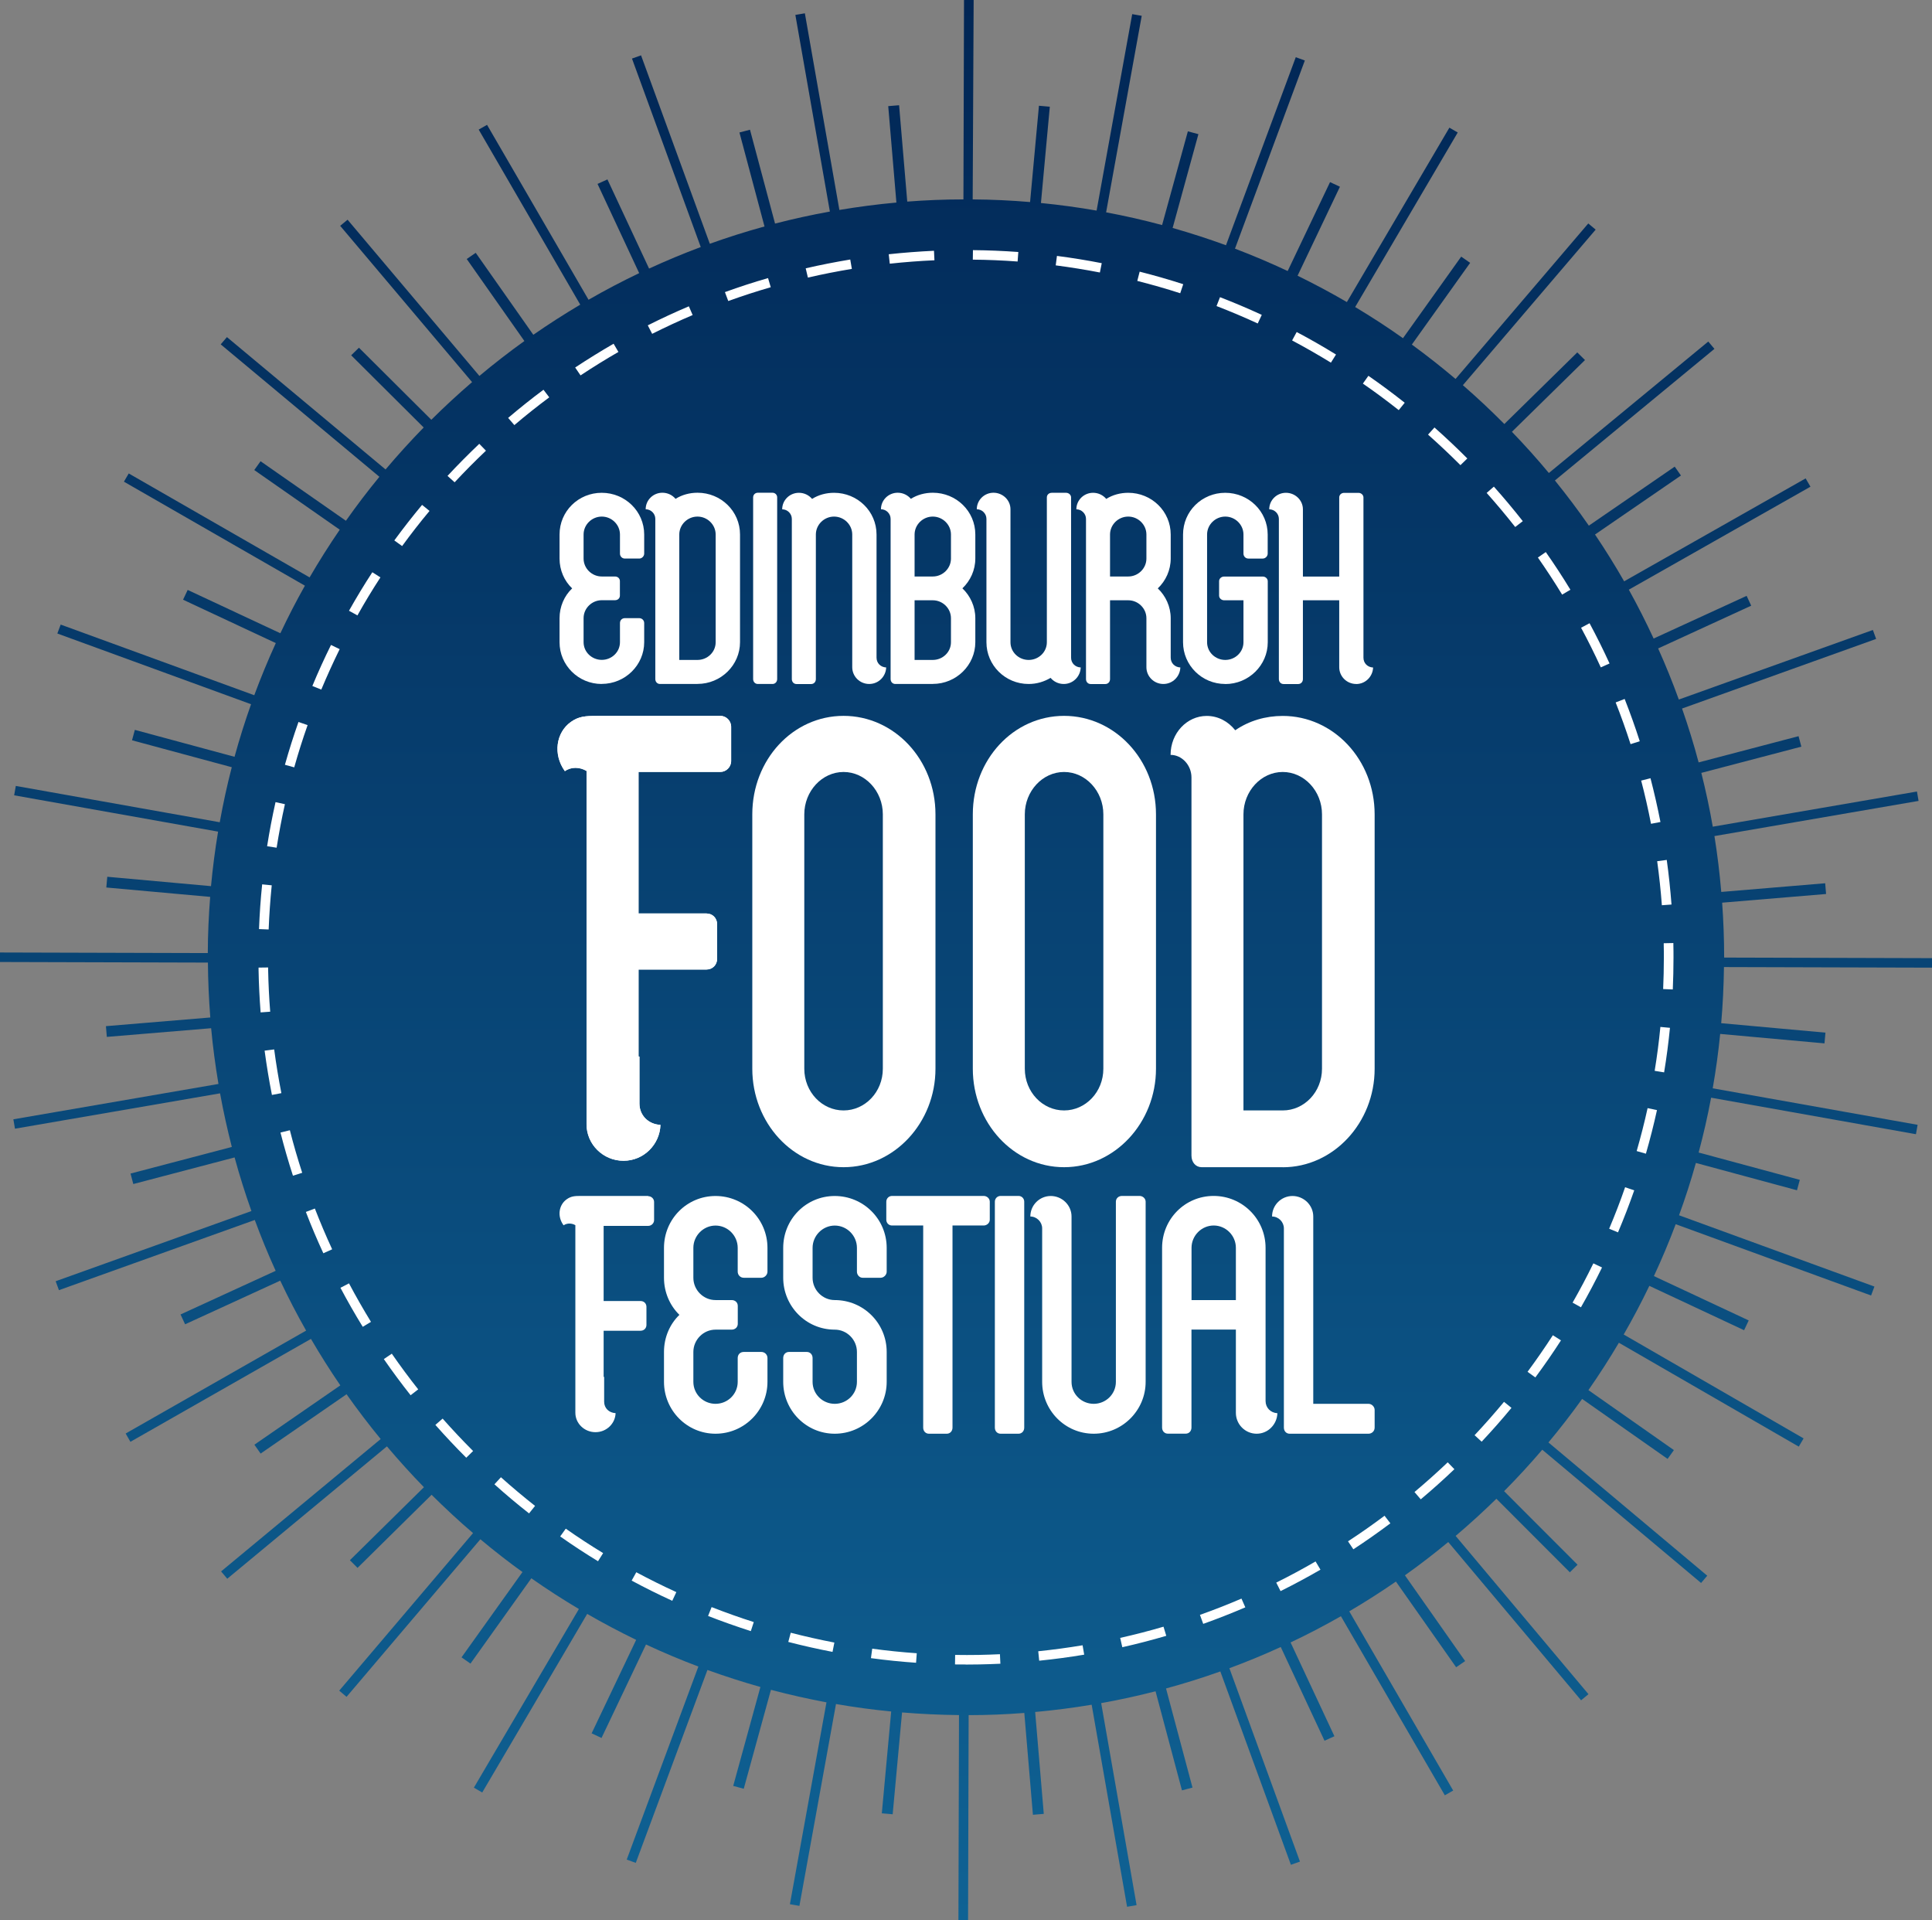 <?xml version="1.0" encoding="UTF-8"?>
<svg id="Layer_2" data-name="Layer 2" xmlns="http://www.w3.org/2000/svg" xmlns:xlink="http://www.w3.org/1999/xlink" viewBox="0 0 300.6 298.7">
  <rect x="0" y="0" width="300.6" height="298.7" fill="#808080" stroke="none"/>
  <defs>
    <style>
      .cls-1 {
        fill: url(#linear-gradient);
      }

      .cls-2 {
        fill: #fff;
      }
    </style>
    <linearGradient id="linear-gradient" x1="150.3" y1="298.7" x2="150.3" y2="0" gradientUnits="userSpaceOnUse">
      <stop offset="0" stop-color="#0f6294"/>
      <stop offset="1" stop-color="#012655"/>
    </linearGradient>
  </defs>
  <g id="Layer_1-2" data-name="Layer 1">
    <g>
      <path class="cls-1" d="M300.6,150.53v-1.48s-32.34-.09-32.34-.09c0-.01,0-.02,0-.03,0-2.86-.11-5.7-.31-8.51l16.17-1.35-.14-1.67-16.17,1.35c-.25-2.93-.6-5.83-1.06-8.69l31.76-5.47-.25-1.46-31.77,5.47c-.49-2.83-1.09-5.62-1.78-8.37l15.56-4.08-.43-1.63-15.55,4.08c-.75-2.84-1.62-5.63-2.58-8.38l30.2-10.83-.51-1.39-30.19,10.82c-.98-2.7-2.05-5.35-3.22-7.95l14.48-6.65-.71-1.53-14.47,6.64c-1.2-2.58-2.48-5.12-3.86-7.6l28.26-16.02-.75-1.29-28.24,16.01c-1.42-2.48-2.93-4.91-4.53-7.28l13.37-9.18-.97-1.38-13.36,9.18c-1.67-2.41-3.44-4.75-5.28-7.03l24.82-20.47-.96-1.14-24.8,20.45c-1.84-2.21-3.76-4.35-5.75-6.41l11.37-11.16-1.2-1.19-11.35,11.14c-2.07-2.09-4.22-4.11-6.45-6.04l20.66-24.2-1.15-.96-20.65,24.19c-2.2-1.86-4.47-3.65-6.8-5.35l9.07-12.71-1.39-.97-9.06,12.69c-2.41-1.71-4.89-3.32-7.44-4.85l15.96-27.15-1.3-.75-15.95,27.13c-2.5-1.46-5.06-2.82-7.67-4.1l6.59-13.84-1.54-.72-6.59,13.83c-2.68-1.26-5.42-2.42-8.2-3.48l10.87-29.27-1.41-.51-10.86,29.25c-2.72-.99-5.49-1.89-8.3-2.69l4.01-14.59-1.64-.44-4.01,14.58c-2.86-.77-5.77-1.43-8.71-1.98l5.54-30.57-1.48-.26-5.54,30.56c-2.85-.5-5.74-.89-8.66-1.18l1.38-14.98-1.69-.15-1.38,14.98c-2.95-.25-5.93-.39-8.93-.41L151.49,0h-1.5s-.09,31.02-.09,31.02c-2.94,0-5.85.12-8.74.34l-1.27-14.99-1.69.14,1.27,15c-2.99.27-5.95.66-8.87,1.15l-5.37-30.59-1.48.25,5.37,30.59c-2.88.52-5.73,1.15-8.53,1.87l-3.9-14.6-1.64.43,3.9,14.62c-2.88.79-5.72,1.69-8.51,2.69l-10.7-29.31-1.41.5,10.7,29.32c-2.73,1.02-5.41,2.14-8.04,3.35l-6.48-13.87-1.54.7,6.48,13.88c-2.68,1.28-5.31,2.66-7.88,4.14l-15.79-27.21-1.3.74,15.8,27.23c-2.49,1.48-4.93,3.04-7.3,4.69l-8.96-12.75-1.4.96,8.97,12.76c-2.4,1.72-4.73,3.53-7,5.43l-20.51-24.3-1.15.95,20.52,24.31c-2.18,1.88-4.3,3.83-6.34,5.86l-11.26-11.21-1.21,1.18,11.28,11.23c-2.05,2.1-4.03,4.28-5.93,6.53l-24.68-20.59-.97,1.13,24.69,20.6c-1.82,2.21-3.55,4.49-5.21,6.84l-13.28-9.26-.98,1.37,13.3,9.28c-1.65,2.41-3.21,4.88-4.69,7.42l-28.14-16.17-.75,1.28,28.16,16.18c-1.36,2.41-2.63,4.88-3.82,7.4l-14.42-6.74-.72,1.52,14.43,6.75c-1.21,2.65-2.33,5.36-3.35,8.11l-30.12-10.99-.52,1.39,30.14,11c-.95,2.68-1.81,5.41-2.57,8.18l-15.51-4.19-.44,1.62,15.52,4.19c-.73,2.81-1.35,5.67-1.87,8.56l-31.73-5.65-.26,1.46,31.73,5.65c-.47,2.8-.83,5.62-1.1,8.48l-16.14-1.46-.15,1.67,16.16,1.46c-.23,2.88-.36,5.8-.37,8.74L0,148.17v1.48s32.35.09,32.35.09c.02,2.87.15,5.72.37,8.54l-16.24,1.35.14,1.67,16.23-1.35c.27,2.92.66,5.81,1.14,8.67l-31.91,5.5.25,1.46,31.91-5.5c.51,2.82,1.13,5.6,1.83,8.34l-15.76,4.14.43,1.63,15.76-4.14c.77,2.83,1.65,5.61,2.62,8.34l-30.46,10.92.51,1.39,30.47-10.92c.99,2.68,2.07,5.32,3.25,7.91l-14.8,6.79.71,1.53,14.8-6.79c1.25,2.64,2.59,5.24,4.03,7.77l-28.08,16.01.74,1.29,28.09-16.01c1.44,2.47,2.96,4.88,4.57,7.23l-13.37,9.23.97,1.38,13.37-9.23c1.69,2.39,3.46,4.72,5.31,6.97l-24.83,20.59.96,1.14,24.84-20.59c1.85,2.18,3.76,4.31,5.76,6.35l-11.52,11.36,1.19,1.19,11.52-11.37c2.08,2.06,4.22,4.06,6.45,5.96l-20.82,24.51,1.14.96,20.82-24.51c2.21,1.85,4.48,3.62,6.83,5.3l-.28-.2-9.48,13.27,1.39.97,9.47-13.27c2.4,1.68,4.87,3.28,7.4,4.78l-16.34,27.79,1.3.75,16.33-27.78c2.49,1.44,5.03,2.78,7.62,4.04l-6.93,14.54,1.54.72,6.92-14.54c2.66,1.24,5.38,2.39,8.15,3.43l-11.15,30.03,1.41.51,11.15-30.01c2.7.98,5.45,1.86,8.24,2.65l-4.23,15.39,1.64.44,4.23-15.39c2.84.75,5.72,1.4,8.64,1.95l-5.69,31.4,1.48.26,5.69-31.4c2.83.49,5.69.88,8.59,1.16l-1.46,15.84,1.69.15,1.46-15.84c2.92.24,5.88.38,8.86.41l-.09,31.89h1.5s.09-31.88.09-31.88c2.91,0,5.8-.12,8.66-.34l1.34,15.84,1.69-.14-1.34-15.85c2.96-.27,5.9-.65,8.79-1.13l5.51,31.43,1.48-.25-5.51-31.43c2.86-.51,5.68-1.13,8.46-1.84l4.11,15.41,1.64-.43-4.12-15.42c2.86-.78,5.68-1.66,8.45-2.65l10.98,30.08,1.41-.5-10.98-30.08c2.71-1,5.37-2.1,7.99-3.3l6.81,14.58,1.54-.7-6.82-14.59c2.67-1.26,5.28-2.62,7.83-4.08l16.17,27.86,1.3-.74-16.17-27.88c2.48-1.46,4.9-3,7.26-4.63l9.37,13.33,1.4-.96-9.37-13.34c2.31-1.64,4.56-3.38,6.74-5.18l20.67,24.62,1.15-.95-20.67-24.62c2.18-1.85,4.3-3.78,6.34-5.78l11.43,11.44,1.2-1.18-11.43-11.44c2.06-2.07,4.04-4.23,5.94-6.45l24.71,20.73.96-1.13-24.71-20.73c1.83-2.19,3.58-4.45,5.24-6.77l13.3,9.33.98-1.37-13.3-9.33c1.67-2.39,3.25-4.85,4.74-7.37l27.99,16.16.75-1.28-27.99-16.16c1.42-2.47,2.75-4.99,3.99-7.57l14.74,6.9.72-1.52-14.75-6.9c1.23-2.64,2.36-5.33,3.39-8.07l30.4,11.09.52-1.39-30.4-11.09c.97-2.67,1.85-5.38,2.62-8.14l15.73,4.25.44-1.62-15.74-4.25c.75-2.8,1.4-5.64,1.94-8.53l31.87,5.68.26-1.46-31.88-5.68c.49-2.79.88-5.61,1.16-8.46l16.23,1.47.15-1.67-16.22-1.47c.25-2.88.39-5.79.43-8.73l32.36.09Z"/>
      <path class="cls-2" d="M150.3,258.93c-.57,0-1.14,0-1.71-.01l.02-1.48c1.22.02,2.45.02,3.68,0,1.1-.02,2.2-.06,3.29-.11l.07,1.48c-1.11.05-2.22.09-3.34.11-.67.01-1.34.02-2.01.02ZM142.54,258.66c-2.34-.16-4.7-.4-7.03-.72l.2-1.47c2.29.31,4.62.55,6.93.71l-.11,1.48ZM161.69,258.35l-.15-1.48c2.31-.24,4.63-.55,6.9-.93l.25,1.46c-2.3.39-4.65.7-7,.94ZM129.54,256.97c-2.29-.44-4.61-.96-6.89-1.55l.38-1.43c2.25.58,4.53,1.09,6.79,1.53l-.29,1.46ZM174.62,256.24l-.33-1.45c2.25-.5,4.52-1.09,6.74-1.74l.43,1.42c-2.25.66-4.55,1.26-6.83,1.77ZM116.83,253.74c-2.24-.72-4.48-1.51-6.66-2.36l.55-1.38c2.15.84,4.36,1.63,6.56,2.33l-.46,1.41ZM187.21,252.61l-.51-1.4c2.17-.77,4.34-1.62,6.46-2.53l.6,1.36c-2.15.92-4.36,1.79-6.55,2.57ZM104.6,249.02c-2.13-.97-4.25-2.03-6.32-3.14l.72-1.3c2.04,1.09,4.13,2.13,6.23,3.09l-.63,1.35ZM199.24,247.51l-.67-1.32c2.06-1.02,4.12-2.13,6.12-3.29l.76,1.28c-2.02,1.17-4.11,2.29-6.2,3.33ZM93.05,242.87c-1.99-1.21-3.97-2.51-5.89-3.86l.87-1.21c1.89,1.33,3.85,2.61,5.81,3.8l-.79,1.26ZM210.57,241.01l-.83-1.24c1.93-1.26,3.84-2.6,5.68-3.98l.91,1.18c-1.87,1.4-3.8,2.76-5.76,4.04ZM82.31,235.42c-1.84-1.44-3.65-2.96-5.38-4.52l1.01-1.1c1.71,1.53,3.5,3.03,5.31,4.46l-.93,1.16ZM221.05,233.23l-.97-1.13c1.76-1.48,3.5-3.03,5.17-4.62l1.04,1.07c-1.69,1.61-3.45,3.19-5.24,4.69ZM72.55,226.77c-1.66-1.65-3.27-3.37-4.81-5.11l1.13-.98c1.52,1.72,3.11,3.41,4.74,5.04l-1.06,1.04ZM230.53,224.27l-1.1-1.01c1.57-1.67,3.11-3.42,4.58-5.19l1.16.94c-1.49,1.8-3.05,3.57-4.64,5.26ZM63.89,217.05c-1.44-1.82-2.84-3.71-4.17-5.63l1.24-.84c1.31,1.89,2.69,3.76,4.11,5.55l-1.18.91ZM238.88,214.27l-1.21-.87c1.36-1.84,2.69-3.76,3.94-5.69l1.26.8c-1.26,1.96-2.61,3.9-3.99,5.77ZM56.44,206.4c-1.22-1.98-2.39-4.03-3.47-6.07l1.33-.69c1.07,2.02,2.22,4.03,3.42,5.99l-1.28.77ZM245.99,203.37l-1.31-.73c1.14-2,2.23-4.05,3.23-6.11l1.35.64c-1.02,2.08-2.12,4.17-3.28,6.19ZM50.31,194.96c-.97-2.1-1.89-4.26-2.72-6.43l1.4-.53c.83,2.14,1.73,4.27,2.69,6.34l-1.37.62ZM251.75,191.71l-1.38-.57c.89-2.11,1.73-4.27,2.48-6.45l1.42.48c-.77,2.2-1.62,4.4-2.52,6.53ZM45.58,182.89c-.72-2.21-1.37-4.47-1.94-6.71l1.46-.36c.56,2.21,1.21,4.44,1.92,6.62l-1.43.45ZM256.09,179.47l-1.44-.41c.63-2.19,1.21-4.44,1.7-6.68l1.46.31c-.5,2.27-1.08,4.55-1.72,6.77ZM42.31,170.33c-.45-2.27-.83-4.59-1.14-6.89l1.49-.19c.3,2.27.68,4.56,1.12,6.8l-1.47.28ZM258.93,166.82l-1.48-.24c.37-2.26.67-4.55.89-6.83l1.49.14c-.23,2.31-.53,4.64-.91,6.92ZM40.55,157.49c-.17-2.19-.28-4.41-.32-6.6v-.37s1.49-.02,1.49-.02v.37c.04,2.16.15,4.35.32,6.51l-1.5.11ZM260.27,153.92l-1.5-.06c.07-1.61.11-3.25.11-4.86,0-.67,0-1.35-.02-2.03v-.24s1.5-.03,1.5-.03v.26c.02.68.02,1.37.02,2.05,0,1.63-.04,3.29-.11,4.92ZM41.8,144.59l-1.5-.06c.09-2.32.25-4.66.49-6.96l1.49.15c-.23,2.28-.39,4.59-.48,6.87ZM258.57,140.82c-.17-2.29-.42-4.6-.73-6.85l1.49-.2c.32,2.29.56,4.62.74,6.94l-1.5.11ZM43.04,131.87l-1.48-.23c.36-2.29.8-4.6,1.31-6.86l1.46.32c-.5,2.23-.93,4.51-1.29,6.77ZM256.88,128.15c-.44-2.26-.95-4.52-1.53-6.72l1.45-.37c.58,2.23,1.1,4.52,1.55,6.81l-1.47.28ZM45.78,119.37l-1.45-.4c.63-2.24,1.34-4.48,2.11-6.66l1.42.49c-.76,2.15-1.46,4.36-2.08,6.57ZM253.7,115.76c-.7-2.18-1.48-4.36-2.32-6.49l1.4-.54c.85,2.16,1.64,4.37,2.35,6.58l-1.43.45ZM49.99,107.27l-1.39-.56c.89-2.15,1.87-4.3,2.9-6.38l1.35.65c-1.01,2.05-1.97,4.17-2.86,6.29ZM249.07,103.82c-.95-2.07-1.98-4.15-3.07-6.17l1.32-.7c1.1,2.05,2.15,4.16,3.11,6.26l-1.37.61ZM55.61,95.73l-1.31-.72c1.14-2.03,2.36-4.05,3.63-5.99l1.26.8c-1.25,1.92-2.46,3.91-3.58,5.92ZM243.06,92.51c-1.19-1.95-2.46-3.89-3.78-5.78l1.23-.85c1.34,1.91,2.63,3.88,3.83,5.86l-1.29.76ZM62.56,84.94l-1.21-.87c1.37-1.87,2.82-3.73,4.32-5.53l1.16.94c-1.48,1.77-2.91,3.61-4.26,5.46ZM235.75,81.98c-1.42-1.81-2.92-3.59-4.44-5.3l1.12-.98c1.55,1.73,3.06,3.54,4.5,5.37l-1.18.91ZM70.74,75.03l-1.11-1c1.59-1.71,3.25-3.38,4.94-4.99l1.04,1.07c-1.67,1.58-3.31,3.24-4.88,4.92ZM227.23,72.36c-1.63-1.63-3.33-3.23-5.04-4.75l1-1.11c1.74,1.54,3.46,3.16,5.11,4.82l-1.07,1.04ZM80.04,66.14l-.98-1.13c1.78-1.51,3.63-2.99,5.5-4.38l.9,1.18c-1.84,1.37-3.67,2.82-5.43,4.32ZM217.63,63.8c-1.81-1.43-3.68-2.82-5.58-4.13l.86-1.21c1.92,1.33,3.82,2.74,5.65,4.19l-.94,1.16ZM90.33,58.4l-.84-1.23c1.95-1.29,3.96-2.53,5.98-3.7l.75,1.28c-2,1.15-3.98,2.38-5.9,3.65ZM207.07,56.41c-1.97-1.21-4-2.37-6.03-3.45l.71-1.31c2.07,1.09,4.12,2.27,6.12,3.5l-.79,1.26ZM101.47,51.93l-.68-1.32c2.09-1.05,4.24-2.05,6.39-2.96l.59,1.36c-2.12.9-4.24,1.89-6.3,2.92ZM195.69,50.32c-2.1-.97-4.26-1.88-6.41-2.71l.54-1.38c2.18.84,4.37,1.77,6.5,2.75l-.63,1.34ZM113.31,46.83l-.52-1.39c2.21-.8,4.47-1.54,6.71-2.18l.42,1.42c-2.21.64-4.43,1.36-6.62,2.15ZM183.64,45.62c-2.19-.71-4.44-1.35-6.69-1.92l.37-1.44c2.28.58,4.56,1.23,6.78,1.95l-.47,1.41ZM125.7,43.18l-.34-1.44c2.28-.53,4.61-.98,6.93-1.37l.25,1.46c-2.29.38-4.59.83-6.83,1.35ZM171.13,42.39c-2.26-.44-4.58-.81-6.87-1.11l.19-1.47c2.33.3,4.68.68,6.97,1.13l-.29,1.45ZM138.44,41.02l-.16-1.47c2.33-.25,4.7-.43,7.04-.54l.07,1.48c-2.31.1-4.65.28-6.94.53ZM158.32,40.68c-2.3-.17-4.64-.27-6.96-.29l.02-1.48c2.35.02,4.72.12,7.06.29l-.11,1.48Z"/>
      <g>
        <path class="cls-2" d="M131.25,181.57c-7.89,0-14.2-6.91-14.2-15.32v-39.57c0-8.51,6.31-15.32,14.2-15.32s14.3,6.81,14.3,15.32v39.57c0,8.4-6.41,15.32-14.3,15.32ZM131.25,172.74c3.35,0,6.11-2.87,6.11-6.49v-39.57c0-3.62-2.76-6.59-6.11-6.59s-6.11,2.98-6.11,6.59v39.57c0,3.62,2.76,6.49,6.11,6.49Z"/>
        <g>
          <path class="cls-2" d="M93.62,106.4c-3.65,0-6.56-2.93-6.56-6.49v-3.74c0-1.8.73-3.47,1.96-4.64-1.23-1.17-1.96-2.84-1.96-4.64v-3.74c0-3.61,2.92-6.49,6.56-6.49s6.61,2.88,6.61,6.49v2.97c0,.41-.36.77-.77.77h-2.23c-.46,0-.77-.36-.77-.77v-2.97c0-1.53-1.28-2.79-2.83-2.79s-2.83,1.26-2.83,2.79v3.74c0,1.53,1.28,2.79,2.83,2.79h2.05c.46,0,.77.32.77.72v2.25c0,.41-.32.72-.77.72h-2.05c-1.55,0-2.83,1.26-2.83,2.79v3.74c0,1.53,1.28,2.75,2.83,2.75s2.83-1.22,2.83-2.75v-2.97c0-.45.32-.77.77-.77h2.23c.41,0,.77.32.77.77v2.97c0,3.56-2.96,6.49-6.61,6.49Z"/>
          <path class="cls-2" d="M108.52,106.4h-5.83c-.41,0-.73-.32-.73-.77v-24.92c0-.81-.68-1.49-1.5-1.49,0-1.44,1.18-2.57,2.6-2.57.82,0,1.55.36,2.05.95,1-.63,2.19-.95,3.42-.95,3.65,0,6.61,2.88,6.61,6.49v16.76c0,3.56-2.96,6.49-6.61,6.49ZM108.52,102.66c1.55,0,2.83-1.22,2.83-2.75v-16.76c0-1.53-1.28-2.79-2.83-2.79s-2.83,1.26-2.83,2.79v19.51h2.83Z"/>
          <path class="cls-2" d="M120.19,106.4h-2.28c-.41,0-.73-.32-.73-.77v-28.26c0-.41.32-.72.73-.72h2.28c.41,0,.73.32.73.72v28.26c0,.45-.32.77-.73.77Z"/>
          <path class="cls-2" d="M135.24,106.4c-1.46,0-2.64-1.17-2.64-2.61v-20.64c0-1.53-1.28-2.79-2.83-2.79s-2.83,1.26-2.83,2.79v22.49c0,.45-.32.77-.73.77h-2.28c-.41,0-.73-.32-.73-.77v-24.92c0-.81-.68-1.49-1.5-1.49,0-1.44,1.18-2.57,2.6-2.57.82,0,1.55.36,2.05.95,1-.63,2.19-.95,3.42-.95,3.65,0,6.61,2.88,6.61,6.49v19.15c0,.86.64,1.49,1.5,1.53-.05,1.4-1.18,2.57-2.64,2.57Z"/>
          <path class="cls-2" d="M145.13,106.4h-5.83c-.41,0-.73-.32-.73-.77v-24.92c0-.81-.68-1.49-1.5-1.49,0-1.44,1.18-2.57,2.6-2.57.82,0,1.55.36,2.05.95,1-.63,2.19-.95,3.42-.95,3.65,0,6.61,2.88,6.61,6.49v3.74c0,1.8-.77,3.47-2.01,4.64,1.23,1.17,2.01,2.84,2.01,4.64v3.74c0,3.56-2.96,6.49-6.61,6.49ZM145.13,89.68c1.55,0,2.83-1.26,2.83-2.79v-3.74c0-1.53-1.28-2.79-2.83-2.79s-2.83,1.26-2.83,2.79v6.53h2.83ZM145.13,102.66c1.55,0,2.83-1.22,2.83-2.75v-3.74c0-1.53-1.28-2.79-2.83-2.79h-2.83v9.28h2.83Z"/>
          <path class="cls-2" d="M165.51,106.4c-.82,0-1.55-.36-2.05-.95-1,.59-2.14.95-3.42.95-3.65,0-6.56-2.93-6.56-6.49v-19.2c0-.81-.68-1.49-1.5-1.49,0-1.44,1.18-2.57,2.6-2.57s2.64,1.13,2.64,2.57v20.69c0,1.53,1.28,2.75,2.83,2.75s2.83-1.22,2.83-2.75v-22.53c0-.41.32-.72.77-.72h2.23c.41,0,.77.32.77.72v24.92c0,.86.64,1.49,1.5,1.53-.05,1.4-1.18,2.57-2.64,2.57Z"/>
          <path class="cls-2" d="M181.01,106.4c-1.46,0-2.64-1.17-2.64-2.61v-7.62c0-1.53-1.28-2.79-2.83-2.79h-2.83v12.26c0,.45-.32.77-.73.77h-2.28c-.41,0-.73-.32-.73-.77v-24.92c0-.81-.68-1.49-1.5-1.49,0-1.44,1.18-2.57,2.6-2.57.82,0,1.55.36,2.05.95,1-.63,2.19-.95,3.42-.95,3.65,0,6.61,2.88,6.61,6.49v3.74c0,1.8-.77,3.47-2.01,4.64,1.23,1.17,2.01,2.84,2.01,4.64v6.13c0,.86.64,1.49,1.5,1.53-.05,1.4-1.18,2.57-2.64,2.57ZM175.54,89.68c1.55,0,2.83-1.26,2.83-2.79v-3.74c0-1.53-1.28-2.79-2.83-2.79s-2.83,1.26-2.83,2.79v6.53h2.83Z"/>
          <path class="cls-2" d="M190.63,106.4c-3.65,0-6.56-2.93-6.56-6.49v-16.76c0-3.61,2.92-6.49,6.56-6.49s6.61,2.88,6.61,6.49v2.97c0,.41-.36.77-.77.77h-2.23c-.46,0-.77-.36-.77-.77v-2.97c0-1.53-1.28-2.79-2.83-2.79s-2.83,1.26-2.83,2.79v16.76c0,1.53,1.28,2.75,2.83,2.75s2.83-1.22,2.83-2.75v-6.53h-3.01c-.41,0-.78-.32-.78-.72v-2.25c0-.41.36-.72.78-.72h6.02c.41,0,.77.32.77.72v9.51c0,3.56-2.96,6.49-6.61,6.49Z"/>
          <path class="cls-2" d="M211.01,106.4c-1.46,0-2.64-1.17-2.64-2.61v-10.41h-5.65v12.26c0,.45-.32.77-.73.77h-2.28c-.41,0-.73-.32-.73-.77v-24.92c0-.81-.68-1.49-1.5-1.49,0-1.44,1.18-2.57,2.6-2.57s2.64,1.13,2.64,2.57v10.46h5.65v-12.3c0-.41.32-.72.77-.72h2.23c.41,0,.77.32.77.72v24.92c0,.86.64,1.49,1.5,1.53-.05,1.4-1.18,2.57-2.64,2.57Z"/>
        </g>
        <g>
          <path class="cls-2" d="M111.33,223.03c-4.46,0-8.02-3.64-8.02-8.07v-4.65c0-2.24.89-4.32,2.4-5.77-1.5-1.46-2.4-3.53-2.4-5.77v-4.65c0-4.48,3.57-8.07,8.02-8.07s8.08,3.59,8.08,8.07v3.7c0,.5-.45.95-.95.95h-2.73c-.56,0-.95-.45-.95-.95v-3.7c0-1.91-1.56-3.47-3.45-3.47s-3.45,1.57-3.45,3.47v4.65c0,1.91,1.56,3.47,3.45,3.47h2.51c.56,0,.95.39.95.9v2.8c0,.5-.39.9-.95.9h-2.51c-1.89,0-3.45,1.57-3.45,3.47v4.65c0,1.91,1.56,3.42,3.45,3.42s3.45-1.51,3.45-3.42v-3.7c0-.56.39-.95.95-.95h2.73c.5,0,.95.39.95.95v3.7c0,4.43-3.62,8.07-8.08,8.07Z"/>
          <path class="cls-2" d="M129.88,223.03c-4.46,0-8.02-3.64-8.02-8.07v-3.7c0-.56.39-.95.89-.95h2.79c.5,0,.89.39.89.95v3.7c0,1.91,1.56,3.42,3.45,3.42s3.45-1.51,3.45-3.42v-4.65c0-1.91-1.56-3.47-3.45-3.47-4.46,0-8.02-3.64-8.02-8.07v-4.65c0-4.48,3.57-8.07,8.02-8.07s8.08,3.59,8.08,8.07v3.7c0,.5-.45.95-.95.95h-2.79c-.5,0-.89-.45-.89-.95v-3.7c0-1.91-1.56-3.47-3.45-3.47s-3.45,1.57-3.45,3.47v4.65c0,1.91,1.56,3.47,3.45,3.47,4.46,0,8.08,3.59,8.08,8.07v4.65c0,4.43-3.62,8.07-8.08,8.07Z"/>
          <path class="cls-2" d="M147.32,223.03h-2.79c-.5,0-.89-.39-.89-.95v-31.44h-4.85c-.5,0-.89-.39-.89-.9v-2.8c0-.5.39-.9.89-.9h14.26c.5,0,.95.39.95.9v2.8c0,.5-.45.9-.95.9h-4.85v31.44c0,.56-.39.95-.89.95Z"/>
          <path class="cls-2" d="M158.47,223.03h-2.79c-.5,0-.89-.39-.89-.95v-35.14c0-.5.39-.9.89-.9h2.79c.5,0,.89.39.89.9v35.14c0,.56-.39.95-.89.95Z"/>
          <path class="cls-2" d="M170.17,223.03c-4.46,0-8.02-3.64-8.02-8.07v-23.87c0-1.01-.84-1.85-1.84-1.85,0-1.79,1.45-3.19,3.18-3.19s3.23,1.4,3.23,3.19v25.72c0,1.91,1.56,3.42,3.45,3.42s3.45-1.51,3.45-3.42v-28.02c0-.5.39-.9.95-.9h2.73c.5,0,.95.39.95.9v28.02c0,4.43-3.62,8.07-8.08,8.07Z"/>
          <path class="cls-2" d="M195.52,223.03c-1.78,0-3.23-1.46-3.23-3.25v-12.95h-6.91v15.24c0,.56-.39.95-.89.95h-2.79c-.5,0-.89-.39-.89-.95v-27.96c0-4.48,3.57-8.07,8.02-8.07s8.08,3.59,8.08,8.07v23.82c0,1.06.78,1.85,1.84,1.91-.06,1.74-1.45,3.19-3.23,3.19ZM192.29,202.24v-8.13c0-1.91-1.56-3.47-3.45-3.47s-3.45,1.57-3.45,3.47v8.13h6.91Z"/>
          <path class="cls-2" d="M212.93,223.03h-12.28c-.5,0-.89-.39-.89-.95v-30.99c0-1.01-.84-1.85-1.84-1.85,0-1.79,1.45-3.19,3.18-3.19s3.23,1.4,3.23,3.19v29.14h8.6c.5,0,.95.45.95.95v2.75c0,.56-.45.95-.95.95Z"/>
        </g>
        <path class="cls-2" d="M165.56,181.57c-7.89,0-14.2-6.91-14.2-15.32v-39.57c0-8.51,6.31-15.32,14.2-15.32s14.3,6.81,14.3,15.32v39.57c0,8.4-6.41,15.32-14.3,15.32ZM165.56,172.74c3.35,0,6.11-2.87,6.11-6.49v-39.57c0-3.62-2.76-6.59-6.11-6.59s-6.11,2.98-6.11,6.59v39.57c0,3.62,2.76,6.49,6.11,6.49Z"/>
        <path class="cls-2" d="M199.58,181.57h-12.62c-.89,0-1.58-.74-1.58-1.81v-58.82c0-1.91-1.48-3.51-3.25-3.51,0-3.4,2.56-6.06,5.62-6.06,1.77,0,3.35.85,4.44,2.23,2.17-1.49,4.73-2.23,7.39-2.23,7.89,0,14.3,6.81,14.3,15.32v39.57c0,8.4-6.41,15.32-14.3,15.32ZM199.58,172.74c3.35,0,6.11-2.87,6.11-6.49v-39.57c0-3.62-2.76-6.59-6.11-6.59s-6.11,2.98-6.11,6.59v46.06h6.11Z"/>
        <path class="cls-2" d="M112.07,111.37h-19.24s0,0,0,0c-1.78,0-2.78.07-4,.93-2.33,1.65-2.82,5.07-.94,7.66.98-.7,2.31-.66,3.37-.03v54.96c0,3.13,2.58,5.68,5.75,5.68s5.65-2.55,5.75-5.58c-1.88-.1-3.27-1.47-3.27-3.33v-7.3s-.09,0-.14-.01v-13.53h10.55c.99,0,1.68-.74,1.68-1.7v-5.32c0-.96-.69-1.7-1.68-1.7h-10.55v-22.02h12.73c.89,0,1.68-.74,1.68-1.7v-5.32c0-.96-.79-1.7-1.68-1.7Z"/>
        <path class="cls-2" d="M112.07,111.37h-19.24s0,0,0,0c-1.78,0-2.78.07-4,.93-2.33,1.65-2.82,5.07-.94,7.66.98-.7,2.31-.66,3.37-.03v54.96c0,3.13,2.58,5.68,5.75,5.68s5.65-2.55,5.75-5.58c-1.88-.1-3.27-1.47-3.27-3.33v-7.3s-.09,0-.14-.01v-13.53h10.55c.99,0,1.68-.74,1.68-1.7v-5.32c0-.96-.69-1.7-1.68-1.7h-10.55v-22.02h12.73c.89,0,1.68-.74,1.68-1.7v-5.32c0-.96-.79-1.7-1.68-1.7Z"/>
        <path class="cls-2" d="M100.86,186.04h-10.48s0,0,0,0c-.97,0-1.51.04-2.18.5-1.27.88-1.54,2.69-.51,4.07.54-.37,1.26-.35,1.83-.02v29.18c0,1.66,1.4,3.02,3.13,3.02s3.08-1.35,3.13-2.96c-1.03-.05-1.78-.78-1.78-1.77v-3.87s-.05,0-.08,0v-7.18h5.75c.54,0,.91-.4.91-.9v-2.82c0-.51-.38-.9-.91-.9h-5.75v-11.69h6.94c.48,0,.91-.4.91-.9v-2.82c0-.51-.43-.9-.91-.9Z"/>
      </g>
    </g>
  </g>
</svg>